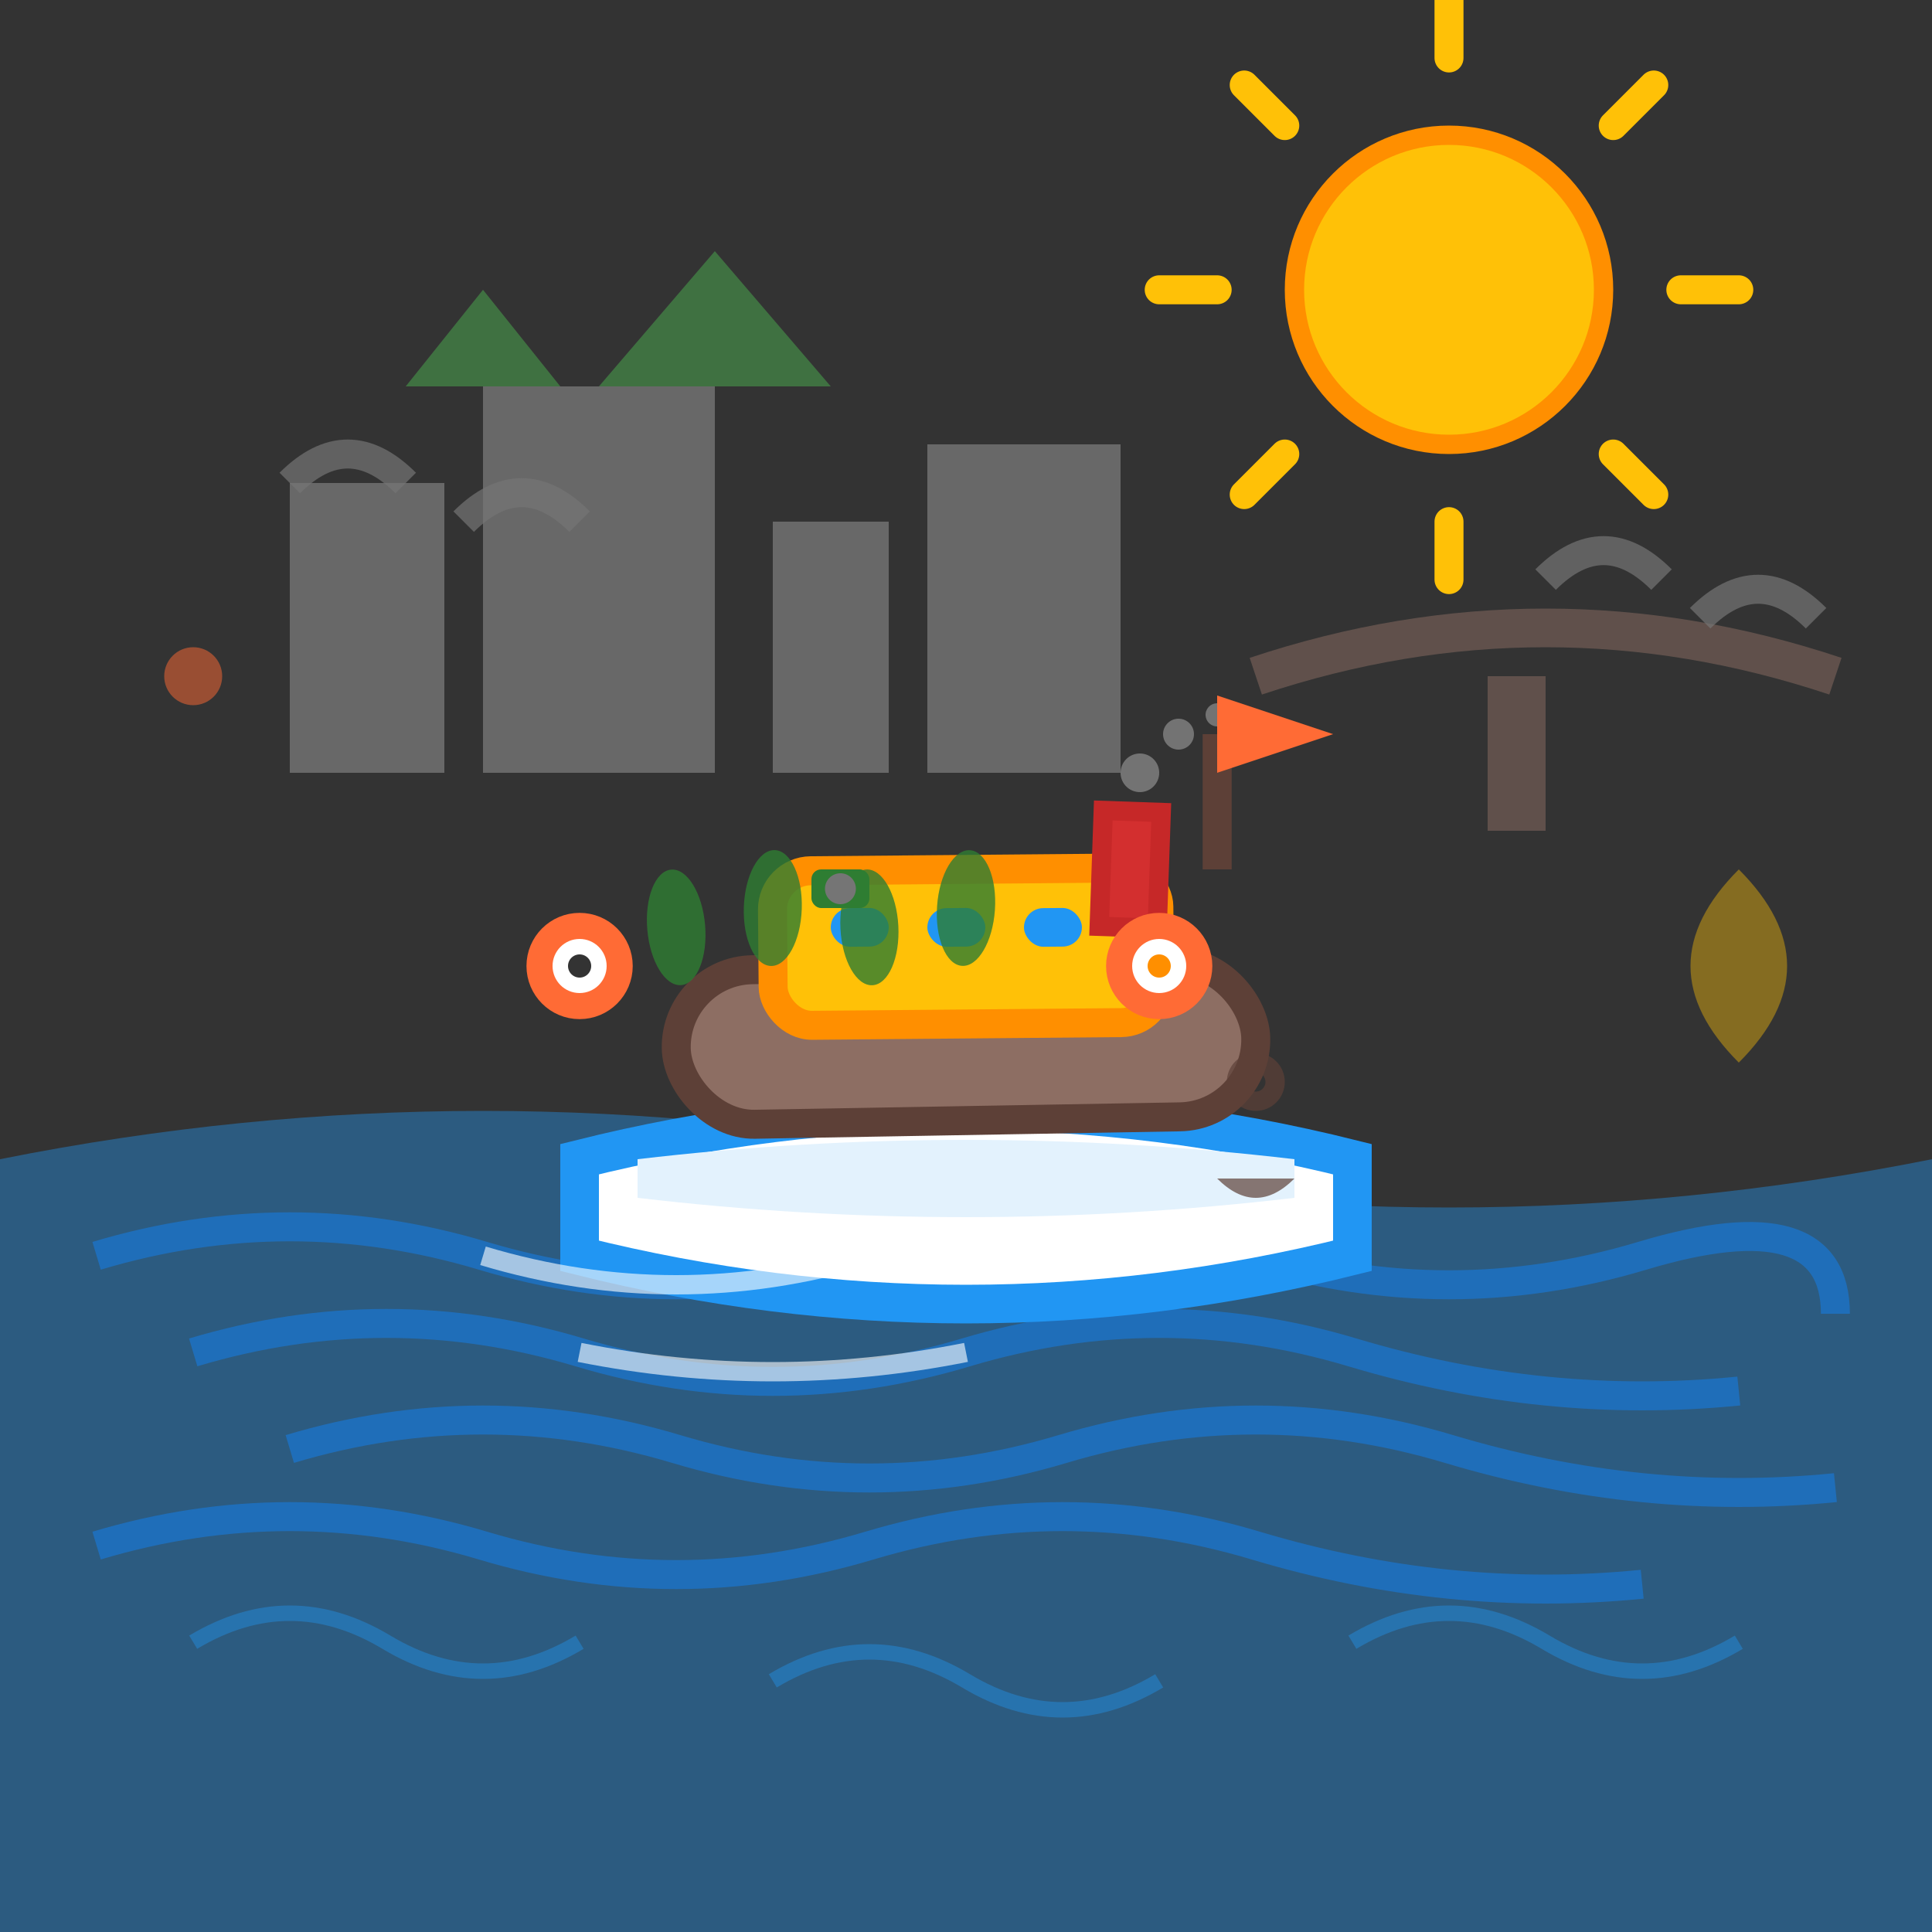<svg width="100" height="100" viewBox="0 0 100 100" fill="none" xmlns="http://www.w3.org/2000/svg">
  <rect x="0" y="0" width="100" height="100" fill="#333333" stroke="none"/>
  <!-- Hand-drawn boat tour icon -->
  
  <!-- River water -->
  <path d="M0 60 Q25 55 50 60 Q75 65 100 60 L100 100 L0 100 Z" fill="#2196F3" opacity="0.4"/>
  
  <!-- Water waves -->
  <g stroke="#1976D2" stroke-width="1.5" fill="none" opacity="0.7">
    <path d="M5 65 Q15 62 25 65 T45 65 T65 65 T85 65 T95 68"/>
    <path d="M10 70 Q20 67 30 70 T50 70 T70 70 T90 72"/>
    <path d="M15 75 Q25 72 35 75 T55 75 T75 75 T95 77"/>
    <path d="M5 80 Q15 77 25 80 T45 80 T65 80 T85 82"/>
  </g>
  
  <!-- Tour boat -->
  <g transform="translate(25, 40)">
    <!-- Boat hull -->
    <path d="M5 20 Q25 15 45 20 L45 25 Q25 30 5 25 Z" fill="#FFFFFF" stroke="#2196F3" stroke-width="2"/>
    <path d="M8 20 Q25 18 42 20 L42 22 Q25 24 8 22 Z" fill="#E3F2FD"/>
    
    <!-- Boat deck -->
    <rect x="10" y="10" width="30" height="8" fill="#8D6E63" stroke="#5D4037" stroke-width="1.5" 
          rx="4" transform="rotate(-1 25 14)"/>
    
    <!-- Boat cabin -->
    <rect x="15" y="5" width="20" height="8" fill="#FFC107" stroke="#FF8F00" stroke-width="1.5" 
          rx="2" transform="rotate(-0.5 25 9)"/>
    
    <!-- Cabin windows -->
    <rect x="18" y="7" width="3" height="2" fill="#2196F3" rx="1" transform="rotate(-0.5 19.5 8)"/>
    <rect x="23" y="7" width="3" height="2" fill="#2196F3" rx="1" transform="rotate(-0.5 24.5 8)"/>
    <rect x="28" y="7" width="3" height="2" fill="#2196F3" rx="1" transform="rotate(-0.5 29.5 8)"/>
    
    <!-- Boat chimney -->
    <rect x="32" y="2" width="3" height="6" fill="#D32F2F" stroke="#C62828" stroke-width="1" 
          transform="rotate(2 33.5 5)"/>
    
    <!-- Smoke from chimney -->
    <g fill="#9E9E9E" opacity="0.6">
      <circle cx="34" cy="0" r="1" transform="rotate(5 34 0)"/>
      <circle cx="36" cy="-2" r="0.8" transform="rotate(-3 36 -2)"/>
      <circle cx="38" cy="-3" r="0.6" transform="rotate(8 38 -3)"/>
    </g>
    
    <!-- Boat flag -->
    <path d="M38 5 L38 -2" stroke="#5D4037" stroke-width="1.5"/>
    <path d="M38 -2 L38 -4 L44 -2 L38 0" fill="#FF6B35"/>
  </g>
  
  <!-- Passengers on boat (simplified) -->
  <g fill="#2E7D32" opacity="0.8">
    <ellipse cx="35" cy="48" rx="1.5" ry="3" transform="rotate(-5 35 48)"/>
    <ellipse cx="40" cy="47" rx="1.5" ry="3" transform="rotate(2 40 47)"/>
    <ellipse cx="45" cy="48" rx="1.5" ry="3" transform="rotate(-3 45 48)"/>
    <ellipse cx="50" cy="47" rx="1.5" ry="3" transform="rotate(4 50 47)"/>
  </g>
  
  <!-- Prague skyline in background -->
  <g transform="translate(5, 5)" opacity="0.5" fill="#9E9E9E">
    <!-- Castle silhouette -->
    <rect x="10" y="20" width="8" height="15"/>
    <rect x="20" y="15" width="12" height="20"/>
    <rect x="35" y="22" width="6" height="13"/>
    <rect x="43" y="18" width="10" height="17"/>
    <path d="M16 15 L20 10 L24 15 Z" fill="#4CAF50"/>
    <path d="M26 15 L32 8 L38 15 Z" fill="#4CAF50"/>
    
    <!-- Bridge arch -->
    <path d="M60 30 Q75 25 90 30" stroke="#8D6E63" stroke-width="2" fill="none"/>
    <rect x="72" y="30" width="3" height="8" fill="#8D6E63"/>
  </g>
  
  <!-- Sun in sky -->
  <g transform="translate(75, 15)">
    <circle cx="0" cy="0" r="8" fill="#FFC107" stroke="#FF8F00" stroke-width="1"/>
    <!-- Sun rays -->
    <g stroke="#FFC107" stroke-width="1.5" stroke-linecap="round">
      <path d="M0 -12 L0 -15"/>
      <path d="M8.5 -8.5 L10.6 -10.6"/>
      <path d="M12 0 L15 0"/>
      <path d="M8.5 8.5 L10.6 10.6"/>
      <path d="M0 12 L0 15"/>
      <path d="M-8.5 8.5 L-10.6 10.6"/>
      <path d="M-12 0 L-15 0"/>
      <path d="M-8.5 -8.5 L-10.6 -10.6"/>
    </g>
  </g>
  
  <!-- Seagulls -->
  <g stroke="#757575" stroke-width="1.5" fill="none" opacity="0.7">
    <path d="M15 25 Q18 22 21 25"/>
    <path d="M24 27 Q27 24 30 27"/>
    <path d="M80 30 Q83 27 86 30"/>
    <path d="M88 32 Q91 29 94 32"/>
  </g>
  
  <!-- Tourist camera on boat -->
  <g transform="translate(42, 45)">
    <rect x="0" y="0" width="3" height="2" fill="#2E7D32" rx="0.5"/>
    <circle cx="1.5" cy="1" r="0.8" fill="#757575"/>
  </g>
  
  <!-- Life preservers on boat -->
  <g transform="translate(30, 50)">
    <circle cx="0" cy="0" r="2" fill="none" stroke="#FF6B35" stroke-width="1.5"/>
    <circle cx="0" cy="0" r="1" fill="none" stroke="#FFFFFF" stroke-width="0.8"/>
  </g>
  
  <g transform="translate(60, 50)">
    <circle cx="0" cy="0" r="2" fill="none" stroke="#FF6B35" stroke-width="1.5"/>
    <circle cx="0" cy="0" r="1" fill="none" stroke="#FFFFFF" stroke-width="0.8"/>
  </g>
  
  <!-- Boat wake in water -->
  <g stroke="#FFFFFF" stroke-width="1" fill="none" opacity="0.6">
    <path d="M25 65 Q35 68 45 65"/>
    <path d="M30 70 Q40 72 50 70"/>
  </g>
  
  <!-- Anchor symbol -->
  <g transform="translate(65, 55)" fill="#5D4037" opacity="0.7">
    <path d="M0 0 L0 8"/>
    <path d="M-2 6 Q0 8 2 6"/>
    <path d="M-3 2 L3 2"/>
    <circle cx="0" cy="1" r="1" fill="none" stroke="#5D4037" stroke-width="1"/>
  </g>
  
  <!-- Decorative wave patterns -->
  <g stroke="#2196F3" stroke-width="0.8" fill="none" opacity="0.4">
    <path d="M10 85 Q15 82 20 85 T30 85"/>
    <path d="M40 87 Q45 84 50 87 T60 87"/>
    <path d="M70 85 Q75 82 80 85 T90 85"/>
  </g>
  
  <!-- Hand-drawn style decorative elements -->
  <path d="M90 55 Q95 50 90 45 Q85 50 90 55" fill="#FFC107" opacity="0.4"/>
  <circle cx="10" cy="35" r="1.5" fill="#FF6B35" opacity="0.5"/>
</svg>
